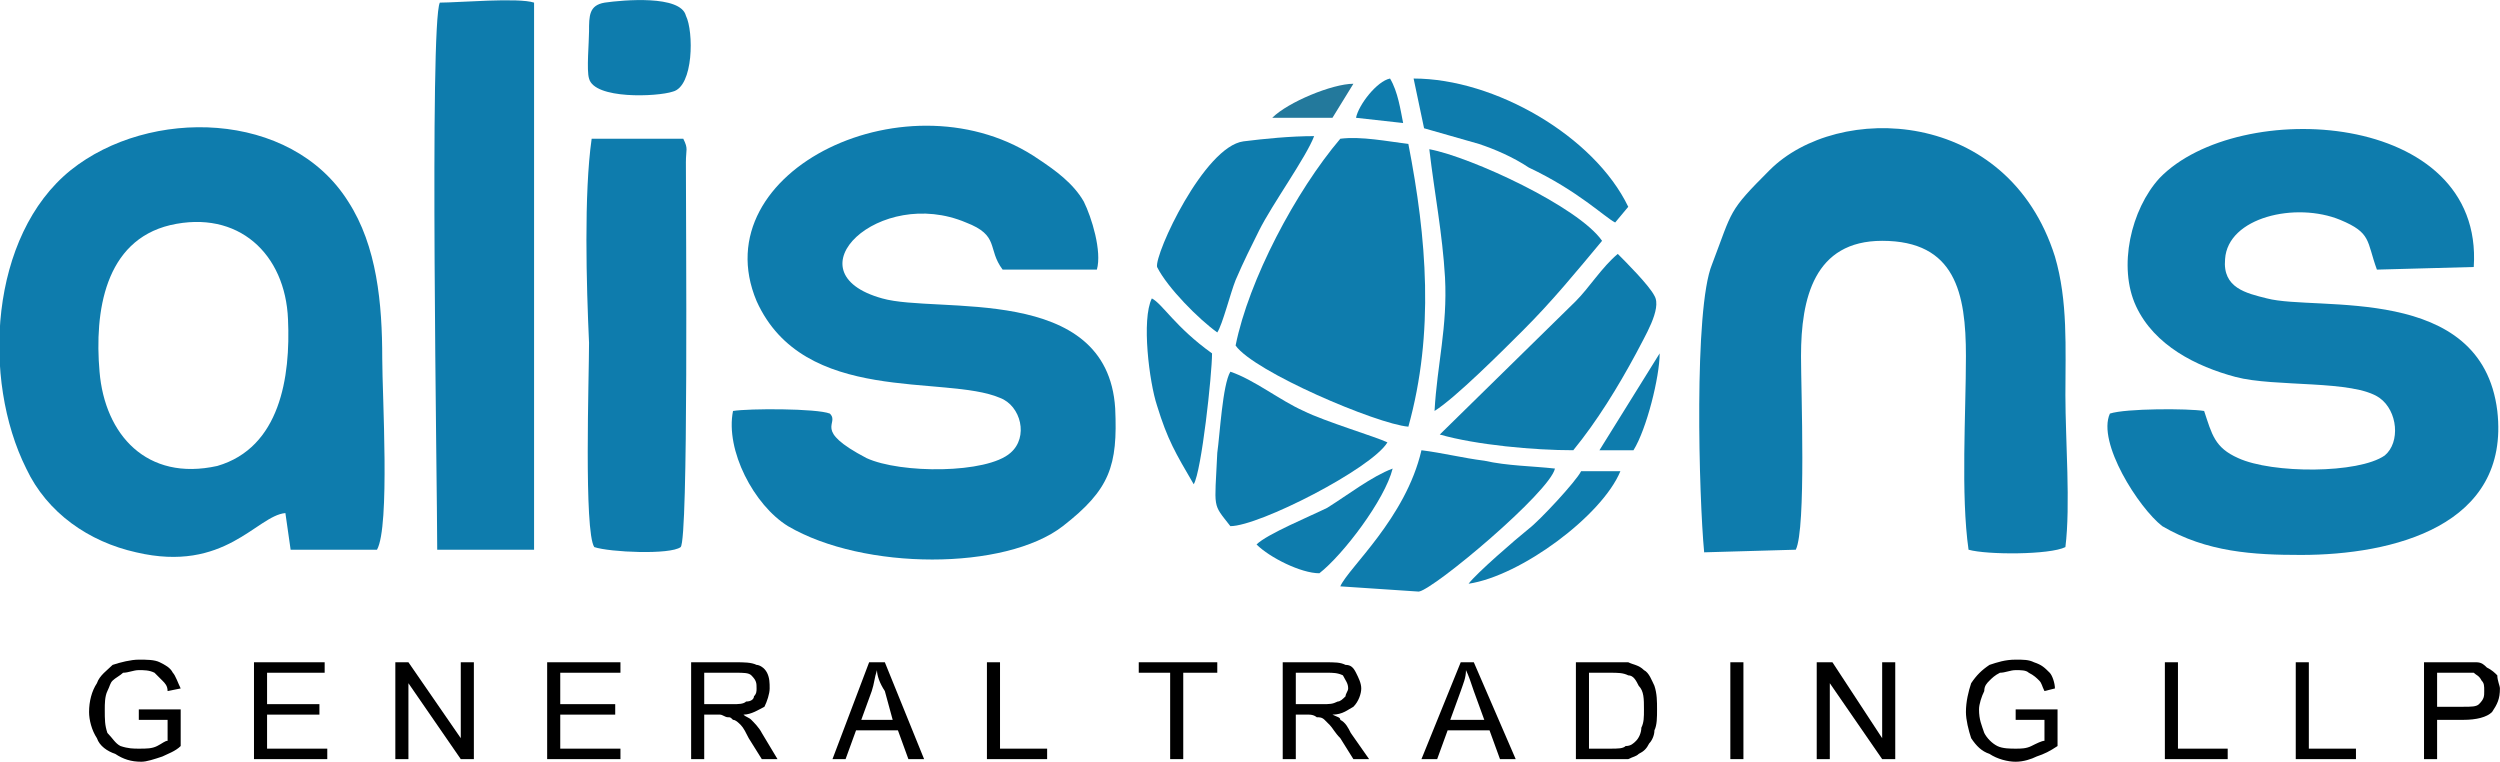 <?xml version="1.0" encoding="UTF-8"?>
<!DOCTYPE svg PUBLIC "-//W3C//DTD SVG 1.1//EN" "http://www.w3.org/Graphics/SVG/1.1/DTD/svg11.dtd">
<!-- Creator: CorelDRAW X7 -->
<svg xmlns="http://www.w3.org/2000/svg" xml:space="preserve" width="44.73mm" height="13.629mm" version="1.1" style="shape-rendering:geometricPrecision; text-rendering:geometricPrecision; image-rendering:optimizeQuality; fill-rule:evenodd; clip-rule:evenodd"
viewBox="0 0 955 291"
 xmlns:xlink="http://www.w3.org/1999/xlink">
 <defs>
  <style type="text/css">
   <![CDATA[
    .fil0 {fill:#0E7CAD}
    .fil1 {fill:#23799C}
    .fil2 {fill:black;fill-rule:nonzero}
   ]]>
  </style>
 </defs>
 <g id="Layer_x0020_1">
  <g id="_1990515423792">
   <g>
    <path class="fil0" d="M280 157c-3,15 8,36 21,44 29,17 83,17 105,0 18,-14 21,-23 20,-45 -3,-48 -68,-36 -89,-42 -36,-10 -1,-43 32,-29 13,5 8,10 14,18l36 0c2,-7 -2,-20 -5,-26 -4,-7 -11,-12 -17,-16 -49,-34 -129,4 -108,54 18,40 72,28 93,37 8,3 11,15 4,21 -9,8 -42,8 -55,2 -21,-11 -10,-13 -14,-17 -5,-2 -31,-2 -37,-1z"/>
    <path class="fil0" d="M65 86c26,-6 44,11 45,36 1,22 -3,49 -27,56 -27,6 -43,-12 -45,-36 -2,-23 2,-50 27,-56zm79 124c5,-9 2,-59 2,-73 0,-21 -2,-43 -13,-60 -22,-35 -76,-36 -106,-12 -31,25 -34,80 -17,114 8,17 24,28 42,32 34,8 46,-14 57,-15l2 14 33 0z"/>
    <path class="fil0" d="M806 158c-5,11 11,36 20,43 17,10 35,11 53,11 35,0 80,-11 75,-55 -6,-49 -69,-38 -88,-43 -8,-2 -17,-4 -16,-15 1,-16 27,-22 44,-15 12,5 10,8 14,19l37 -1c4,-60 -90,-65 -120,-34 -11,12 -16,34 -9,49 7,15 23,23 38,27 15,4 45,1 55,8 7,5 8,17 2,22 -10,7 -43,7 -56,1 -9,-4 -10,-9 -13,-18 -6,-1 -30,-1 -36,1z"/>
    <path class="fil0" d="M686 210c4,-8 2,-61 2,-74 0,-22 5,-44 31,-44 28,0 32,20 32,44 0,22 -2,53 1,74 7,2 31,2 37,-1 2,-16 0,-41 0,-58 0,-18 1,-36 -4,-53 -18,-57 -83,-59 -109,-33 -16,16 -14,15 -22,36 -7,17 -5,89 -3,110l35 -1z"/>
    <path class="fil0" d="M167 210l37 0 0 -209c-6,-2 -29,0 -36,0 -4,8 -1,185 -1,209z"/>
    <path class="fil0" d="M226 53c-3,21 -2,56 -1,78 0,13 -2,72 2,78 6,2 29,3 33,0 3,-3 2,-123 2,-147 0,-5 1,-5 -1,-9l-35 0z"/>
    <path class="fil0" d="M538 163c10,-36 7,-72 0,-108 -8,-1 -18,-3 -26,-2 -17,20 -35,54 -40,79 7,10 54,30 66,31z"/>
    <path class="fil0" d="M548 157c8,-5 26,-23 34,-31 11,-11 20,-22 30,-34 -9,-13 -50,-32 -66,-35 2,17 5,32 6,49 1,19 -3,33 -4,51z"/>
    <path class="fil0" d="M601 172c9,-11 17,-24 24,-37 3,-6 10,-17 7,-22 -2,-4 -11,-13 -14,-16 -6,5 -11,13 -16,18l-52 51c14,4 36,6 51,6z"/>
    <path class="fil0" d="M542 226c6,-1 50,-38 52,-47 -9,-1 -18,-1 -27,-3 -8,-1 -16,-3 -24,-4 -6,26 -28,45 -31,52l30 2z"/>
    <path class="fil0" d="M470 201c11,0 54,-22 60,-32 -4,-2 -24,-8 -32,-12 -9,-4 -19,-12 -28,-15 -3,5 -4,24 -5,31 -1,22 -2,19 5,28z"/>
    <path class="fil0" d="M465 127c2,-3 5,-15 7,-20 3,-7 6,-13 9,-19 5,-10 18,-28 21,-36 -9,0 -19,1 -27,2 -15,2 -34,43 -33,48 4,8 16,20 23,25z"/>
    <path class="fil0" d="M544 49c7,2 14,4 21,6 6,2 13,5 19,9 19,9 29,19 33,21l5 -6c-13,-27 -51,-49 -82,-49l4 19z"/>
    <path class="fil0" d="M231 1c-6,1 -6,5 -6,11 0,4 -1,15 0,18 2,8 26,7 32,5 8,-2 8,-23 5,-29 -2,-8 -24,-6 -31,-5z"/>
    <path class="fil0" d="M456 185c3,-5 7,-42 7,-50 -14,-10 -19,-19 -23,-21 -4,8 -1,32 2,41 4,13 7,18 14,30z"/>
    <path class="fil0" d="M504 219c9,-7 25,-28 28,-40 -8,3 -17,10 -25,15 -6,3 -23,10 -27,14 5,5 17,11 24,11z"/>
    <path class="fil0" d="M561 223c20,-3 51,-26 58,-43l-15 0c-2,4 -16,19 -20,22 -5,4 -20,17 -23,21z"/>
    <path class="fil0" d="M624 172c5,-8 10,-28 10,-37l-23 37 13 0z"/>
    <path class="fil1" d="M486 45l23 0 8 -13c-8,0 -25,7 -31,13z"/>
    <path class="fil0" d="M518 45l18 2c-1,-5 -2,-12 -5,-17 -5,1 -12,10 -13,15z"/>
   </g>
   <path class="fil2" d="M53 275l0 -4 16 0 0 14c-2,2 -5,3 -7,4 -3,1 -6,2 -8,2 -4,0 -7,-1 -10,-3 -3,-1 -6,-3 -7,-6 -2,-3 -3,-7 -3,-10 0,-4 1,-8 3,-11 1,-3 4,-5 6,-7 3,-1 7,-2 10,-2 3,0 6,0 8,1 2,1 4,2 5,4 1,1 2,4 3,6l-5 1c0,-2 -1,-3 -2,-4 -1,-1 -2,-2 -3,-3 -2,-1 -4,-1 -6,-1 -2,0 -4,1 -6,1 -1,1 -3,2 -4,3 -1,1 -1,2 -2,4 -1,2 -1,5 -1,7 0,4 0,6 1,9 2,2 3,4 5,5 3,1 5,1 7,1 3,0 5,0 7,-1 2,-1 3,-2 4,-2l0 -8 -11 0z"/>
   <polygon id="1" class="fil2" points="97,290 97,253 124,253 124,257 102,257 102,269 122,269 122,273 102,273 102,286 125,286 125,290 "/>
   <polygon id="2" class="fil2" points="151,290 151,253 156,253 176,282 176,253 181,253 181,290 176,290 156,261 156,290 "/>
   <polygon id="3" class="fil2" points="209,290 209,253 237,253 237,257 214,257 214,269 235,269 235,273 214,273 214,286 237,286 237,290 "/>
   <path id="4" class="fil2" d="M264 290l0 -37 17 0c3,0 6,0 8,1 1,0 3,1 4,3 1,2 1,4 1,6 0,2 -1,5 -2,7 -2,1 -5,3 -8,3 1,1 2,1 3,2 1,1 3,3 4,5l6 10 -6 0 -5 -8c-1,-2 -2,-4 -3,-5 -1,-1 -2,-2 -3,-2 -1,-1 -1,-1 -2,-1 -1,0 -2,-1 -3,-1l-6 0 0 17 -5 0zm5 -21l11 0c2,0 4,0 5,-1 2,0 3,-1 3,-2 1,-1 1,-2 1,-3 0,-2 0,-3 -2,-5 -1,-1 -3,-1 -6,-1l-12 0 0 12z"/>
   <path id="5" class="fil2" d="M318 290l14 -37 6 0 15 37 -6 0 -4 -11 -16 0 -4 11 -5 0zm11 -15l12 0 -3 -11c-2,-3 -3,-6 -3,-8 -1,3 -1,5 -2,8l-4 11z"/>
   <polygon id="6" class="fil2" points="377,290 377,253 382,253 382,286 400,286 400,290 "/>
   <polygon id="7" class="fil2" points="447,290 447,257 435,257 435,253 465,253 465,257 452,257 452,290 "/>
   <path id="8" class="fil2" d="M490 290l0 -37 16 0c4,0 6,0 8,1 2,0 3,1 4,3 1,2 2,4 2,6 0,2 -1,5 -3,7 -2,1 -4,3 -8,3 2,1 3,1 3,2 2,1 3,3 4,5l7 10 -6 0 -5 -8c-2,-2 -3,-4 -4,-5 -1,-1 -2,-2 -2,-2 -1,-1 -2,-1 -3,-1 0,0 -1,-1 -3,-1l-5 0 0 17 -5 0zm5 -21l10 0c3,0 4,0 6,-1 1,0 2,-1 3,-2 0,-1 1,-2 1,-3 0,-2 -1,-3 -2,-5 -2,-1 -4,-1 -6,-1l-12 0 0 12z"/>
   <path id="9" class="fil2" d="M543 290l15 -37 5 0 16 37 -6 0 -4 -11 -16 0 -4 11 -6 0zm11 -15l13 0 -4 -11c-1,-3 -2,-6 -3,-8 0,3 -1,5 -2,8l-4 11z"/>
   <path id="10" class="fil2" d="M602 290l0 -37 13 0c3,0 5,0 7,0 2,1 4,1 6,3 2,1 3,4 4,6 1,3 1,6 1,9 0,3 0,6 -1,8 0,2 -1,4 -2,5 -1,2 -2,3 -4,4 -1,1 -2,1 -4,2 -2,0 -4,0 -6,0l-14 0zm5 -4l8 0c3,0 5,0 6,-1 2,0 3,-1 4,-2 1,-1 2,-3 2,-5 1,-2 1,-4 1,-7 0,-4 0,-7 -2,-9 -1,-2 -2,-4 -4,-4 -2,-1 -4,-1 -7,-1l-8 0 0 29z"/>
   <polygon id="11" class="fil2" points="661,290 661,253 666,253 666,290 "/>
   <polygon id="12" class="fil2" points="694,290 694,253 700,253 719,282 719,253 724,253 724,290 719,290 699,261 699,290 "/>
   <path id="13" class="fil2" d="M770 275l0 -4 16 0 0 14c-3,2 -5,3 -8,4 -2,1 -5,2 -8,2 -3,0 -7,-1 -10,-3 -3,-1 -5,-3 -7,-6 -1,-3 -2,-7 -2,-10 0,-4 1,-8 2,-11 2,-3 4,-5 7,-7 3,-1 6,-2 10,-2 3,0 5,0 7,1 3,1 4,2 6,4 1,1 2,4 2,6l-4 1c-1,-2 -1,-3 -2,-4 -1,-1 -2,-2 -4,-3 -1,-1 -3,-1 -5,-1 -2,0 -4,1 -6,1 -2,1 -3,2 -4,3 -1,1 -2,2 -2,4 -1,2 -2,5 -2,7 0,4 1,6 2,9 1,2 3,4 5,5 2,1 5,1 7,1 2,0 4,0 6,-1 2,-1 4,-2 5,-2l0 -8 -11 0z"/>
   <polygon id="14" class="fil2" points="827,290 827,253 832,253 832,286 851,286 851,290 "/>
   <polygon id="15" class="fil2" points="877,290 877,253 882,253 882,286 900,286 900,290 "/>
   <path id="16" class="fil2" d="M926 290l0 -37 14 0c3,0 4,0 6,0 2,0 3,1 4,2 2,1 3,2 4,3 0,2 1,4 1,5 0,4 -1,6 -3,9 -2,2 -6,3 -11,3l-10 0 0 15 -5 0zm5 -20l10 0c3,0 5,0 6,-1 2,-2 2,-3 2,-5 0,-2 0,-3 -1,-4 -1,-2 -2,-2 -3,-3 -1,0 -2,0 -5,0l-9 0 0 13z"/>
  </g>
 </g>
</svg>
